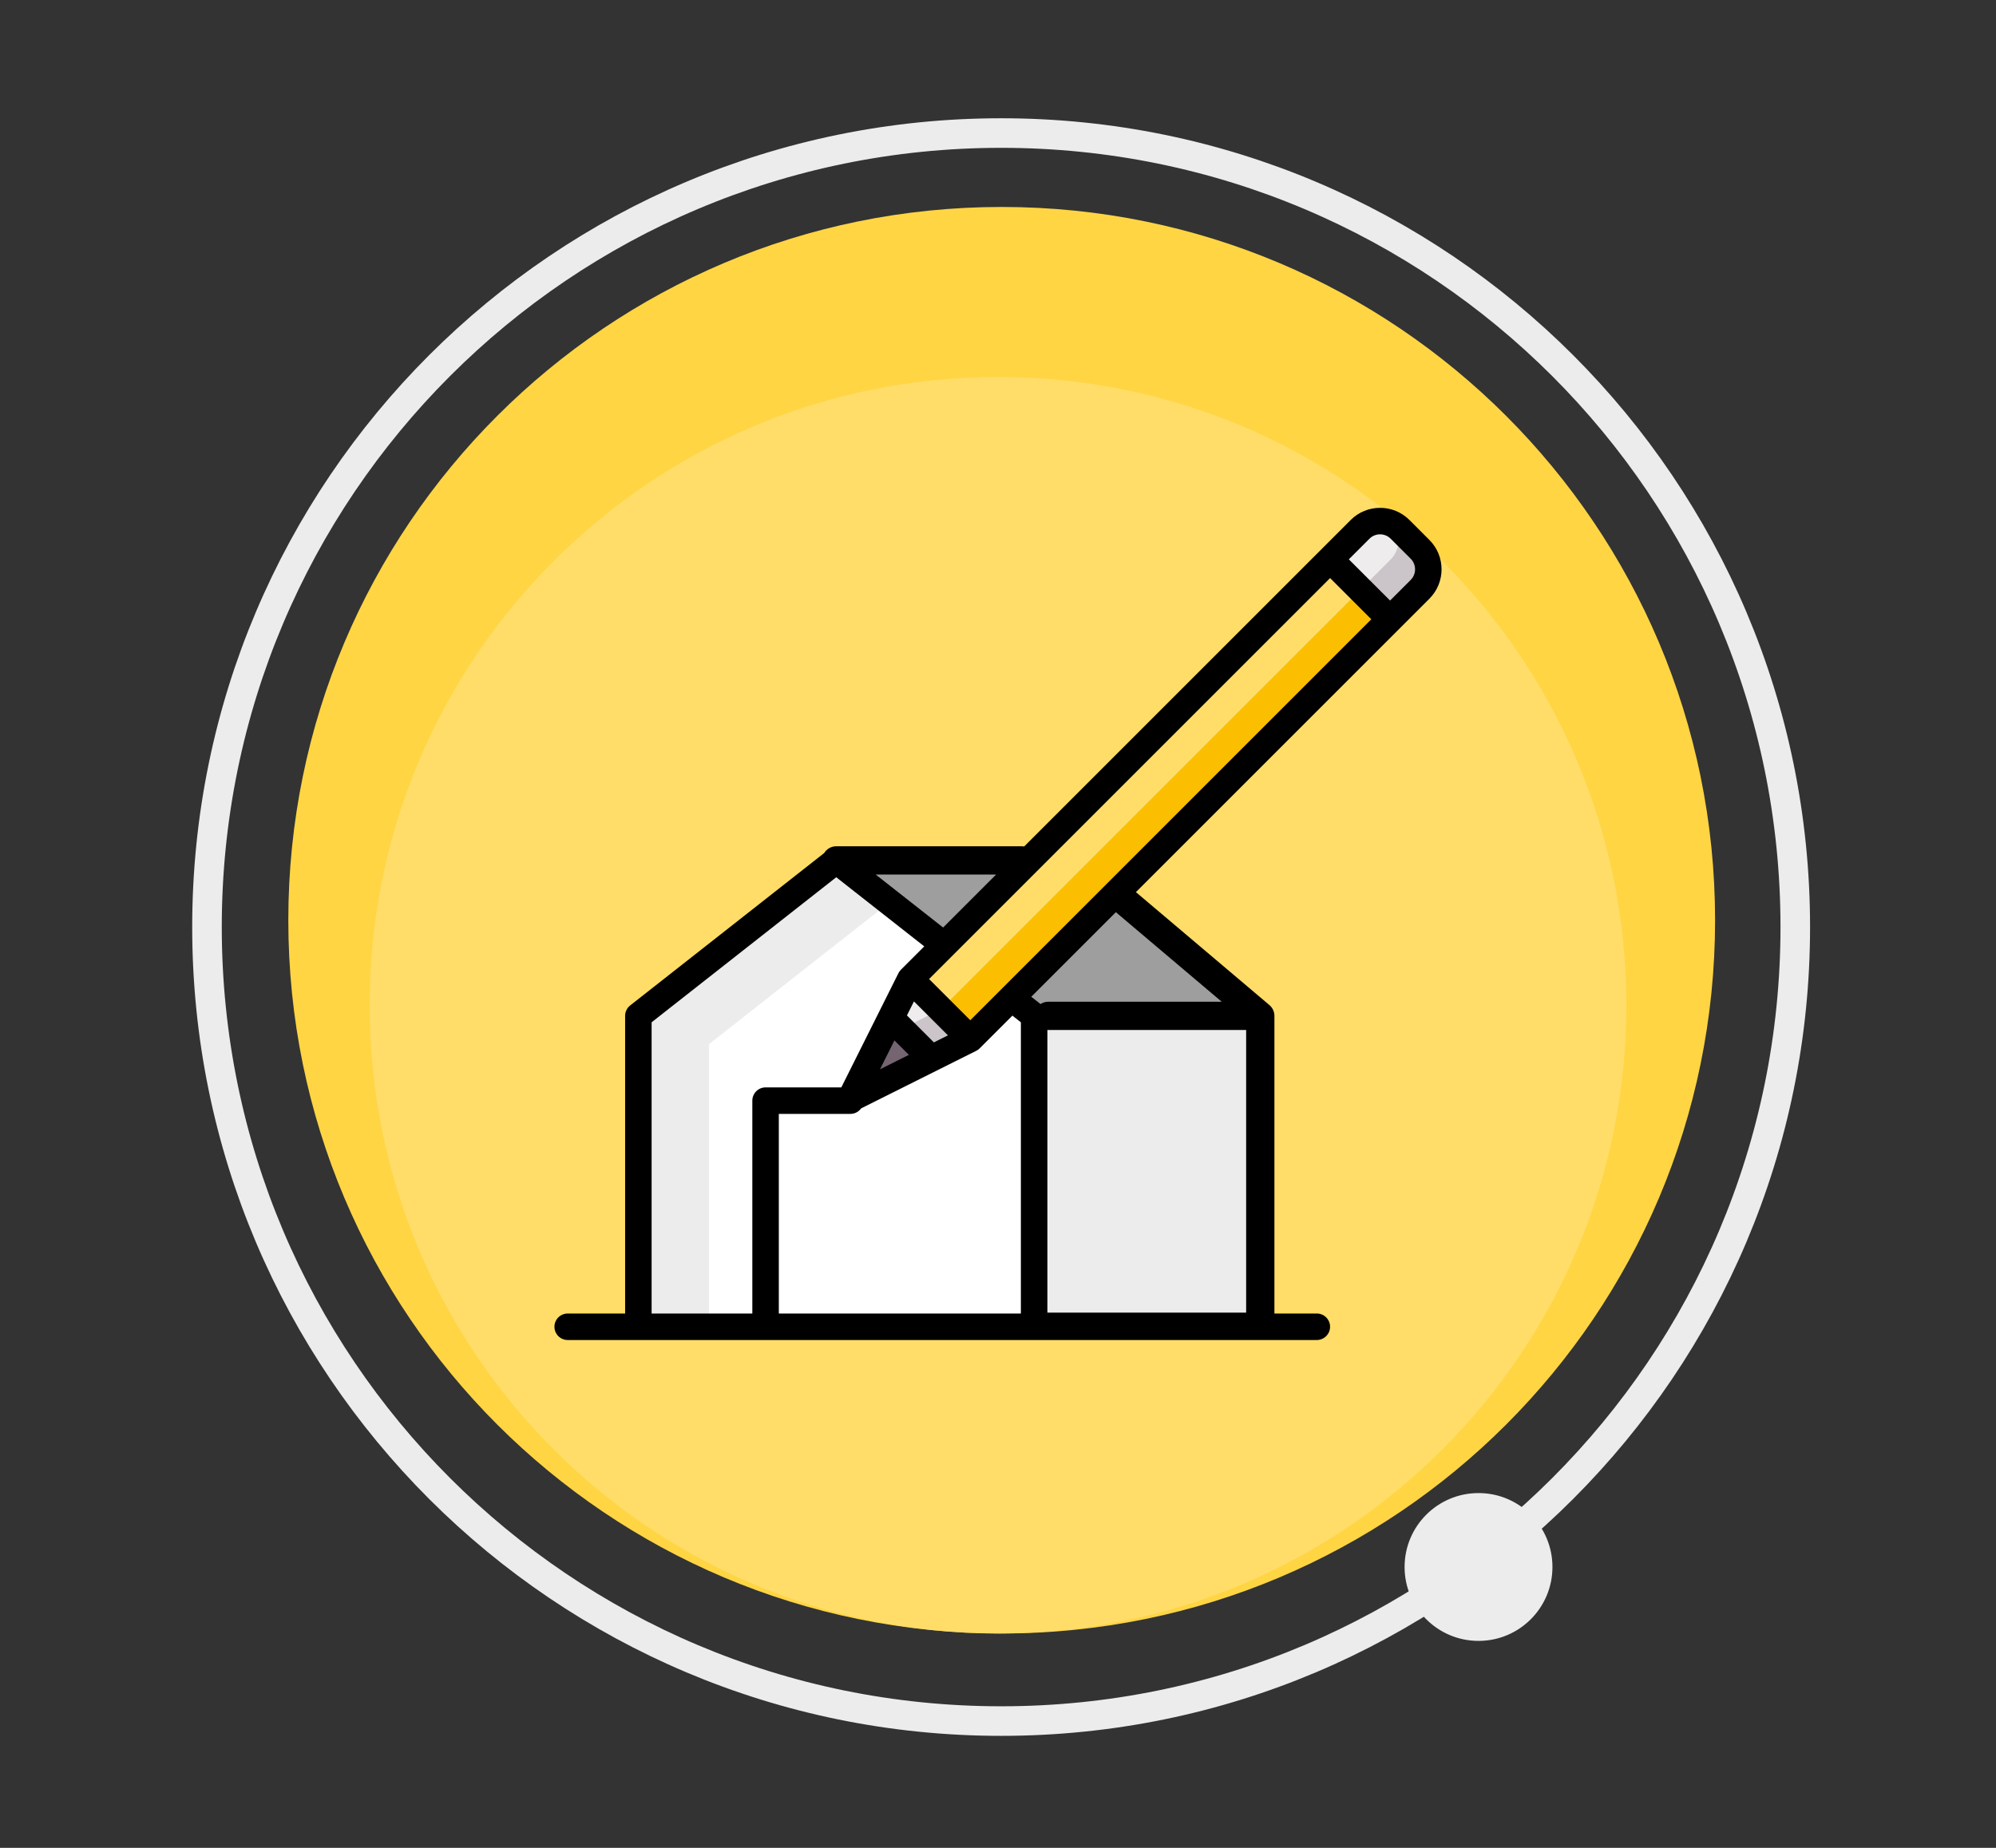 <?xml version="1.0" encoding="UTF-8"?> <svg xmlns="http://www.w3.org/2000/svg" width="270" height="250" viewBox="0 0 270 250" fill="none"><rect x="0" y="0" width="270" height="250" fill="#333333" stroke="none"/> <path d="M135.5 221C188.795 221 232 177.795 232 124.5C232 71.204 188.795 28 135.5 28C82.204 28 39 71.204 39 124.5C39 177.795 82.204 221 135.5 221Z" fill="#FFD544"></path> <path d="M135 221C181.944 221 220 182.944 220 136C220 89.056 181.944 51 135 51C88.056 51 50 89.056 50 136C50 182.944 88.056 221 135 221Z" fill="#FFDD68"></path> <path d="M135.424 232.847C194.752 232.847 242.848 184.752 242.848 125.424C242.848 66.095 194.752 18 135.424 18C76.095 18 28 66.095 28 125.424C28 184.752 76.095 232.847 135.424 232.847Z" stroke="#ECECEC" stroke-width="4" stroke-miterlimit="22.926"></path> <path d="M200 222C205.523 222 210 217.523 210 212C210 206.477 205.523 202 200 202C194.477 202 190 206.477 190 212C190 217.523 194.477 222 200 222Z" fill="#ECECEC"></path> <path d="M139.887 179.5H86.352V137.437L113.12 116.406L139.887 137.437V179.5Z" fill="white"></path> <path d="M139.887 137.437H170.479V179.501H139.887V137.437Z" fill="#ECECEC"></path> <path d="M95.912 141.261L120.333 122.073L113.12 116.406L86.352 137.437V179.5H95.912V141.261Z" fill="#ECECEC"></path> <path d="M113.12 116.406H145.623L170.479 137.437H139.887L113.12 116.406Z" fill="#9E9E9E"></path> <path d="M192.09 79.728L131.252 140.567L115.028 148.679L123.14 132.455L183.978 71.617C185.471 70.124 187.893 70.124 189.386 71.617L192.09 74.321C193.583 75.814 193.583 78.235 192.09 79.728V79.728Z" fill="#EEECED"></path> <path d="M188.084 75.722L127.246 136.561L119.034 140.666L115.028 148.679L131.252 140.567L192.09 79.728C193.583 78.235 193.583 75.814 192.09 74.321L189.386 71.617C189.161 71.392 188.913 71.205 188.653 71.048C189.539 72.518 189.352 74.454 188.084 75.722V75.722Z" fill="#CBC5CA"></path> <path d="M115.028 148.679L125.971 143.207L120.5 137.736L115.028 148.679Z" fill="#756571"></path> <path d="M127.246 136.561L131.252 140.567L188.034 83.784L184.028 79.778L127.246 136.561Z" fill="#FBBE00"></path> <path d="M123.14 132.455L127.246 136.561L184.028 79.778L179.922 75.672L123.14 132.455Z" fill="#FFDD68"></path> <path d="M193.358 73.053L190.654 70.349C188.464 68.159 184.901 68.159 182.711 70.349L138.543 114.517C138.449 114.503 138.353 114.493 138.256 114.493H113.12C112.432 114.493 111.83 114.858 111.494 115.404L85.245 136.028C84.812 136.368 84.56 136.887 84.56 137.437V177.708H76.793C75.802 177.708 75 178.51 75 179.5C75 180.49 75.802 181.293 76.793 181.293H178.127C179.117 181.293 179.919 180.49 179.919 179.5C179.919 178.51 179.117 177.708 178.127 177.708H172.391V144.912C172.391 143.856 171.535 143 170.479 143C169.423 143 168.567 143.856 168.567 144.912V177.588H141.68V139.343C141.719 139.345 141.759 139.349 141.799 139.349H168.567V145.085C168.567 146.141 169.423 146.997 170.479 146.997C171.535 146.997 172.391 146.141 172.391 145.085V137.437C172.391 136.883 172.138 136.336 171.714 135.978L153.656 120.698L193.358 80.996C195.548 78.806 195.548 75.243 193.358 73.053ZM138.095 138.308V177.708H105.352V150.701H115.032C115.632 150.701 116.161 150.406 116.486 149.954L132.053 142.17C132.223 142.085 132.385 141.968 132.519 141.834L136.947 137.406L138.095 138.308ZM128.226 140.076L126.325 141.026L122.681 137.382L123.631 135.481L128.226 140.076ZM122.945 142.716L119.036 144.671L120.991 140.761L122.945 142.716ZM131.252 138.032L125.675 132.455L179.922 78.207L185.499 83.784L131.252 138.032ZM127.576 125.484L118.454 118.317H134.742L127.576 125.484ZM88.145 138.308L113.12 118.685L125.023 128.037L121.872 131.188C121.738 131.322 121.622 131.484 121.537 131.653L113.806 147.116H103.56C102.57 147.116 101.768 147.919 101.768 148.909V177.708H88.145V138.308ZM165.259 135.525H141.799C141.413 135.525 141.054 135.641 140.753 135.838L139.5 134.853L150.942 123.411L165.259 135.525ZM190.823 78.461L188.034 81.249L182.457 75.673L185.246 72.884C186.037 72.093 187.326 72.093 188.119 72.884L190.822 75.588C191.615 76.38 191.615 77.669 190.823 78.461Z" fill="black"></path> </svg> 
